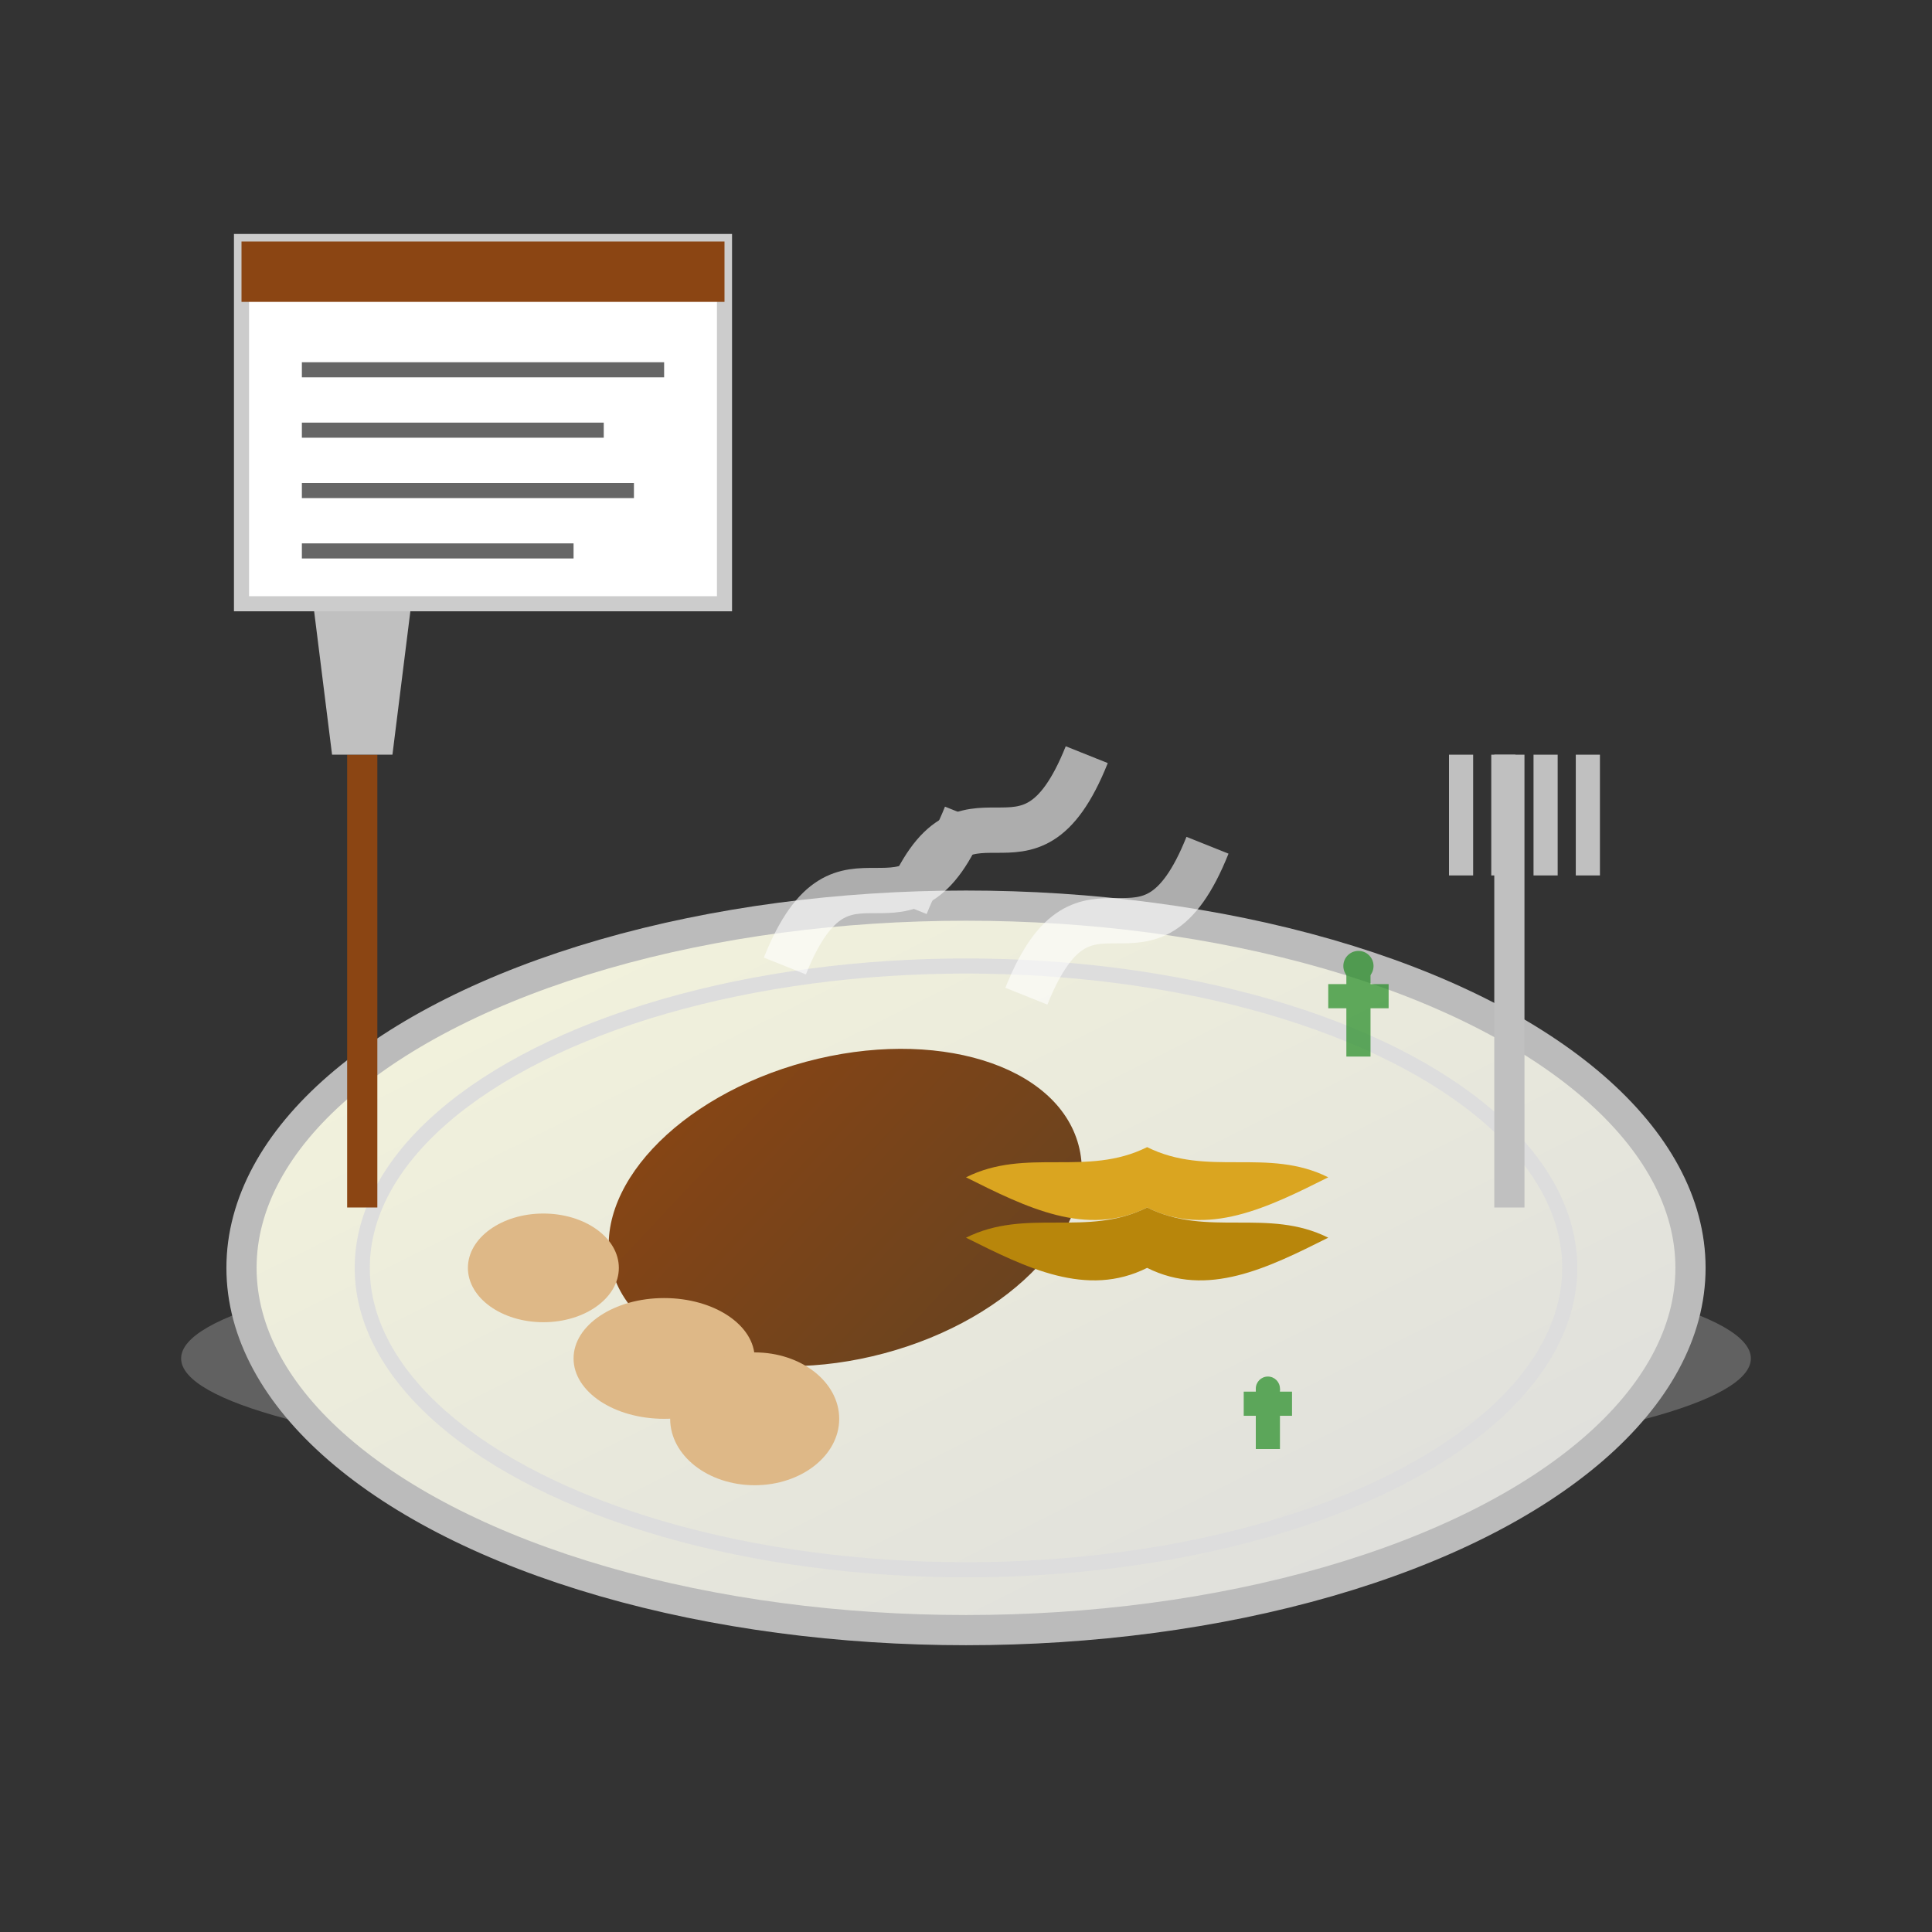 <svg xmlns="http://www.w3.org/2000/svg" viewBox="0 0 64 64" width="64" height="64">
  <rect x="0" y="0" width="64" height="64" fill="#333333" stroke="none"/>
  <defs>
    <linearGradient id="plateGradient" x1="0%" y1="0%" x2="100%" y2="100%">
      <stop offset="0%" style="stop-color:#F5F5DC;stop-opacity:1" />
      <stop offset="100%" style="stop-color:#DCDCDC;stop-opacity:1" />
    </linearGradient>
    <linearGradient id="foodGradient" x1="0%" y1="0%" x2="100%" y2="100%">
      <stop offset="0%" style="stop-color:#8B4513;stop-opacity:1" />
      <stop offset="100%" style="stop-color:#654321;stop-opacity:1" />
    </linearGradient>
  </defs>
  
  <!-- Plate -->
  <ellipse cx="32" cy="45" rx="26" ry="4" fill="#CCCCCC" opacity="0.3"/>
  <ellipse cx="32" cy="42" rx="24" ry="12" fill="url(#plateGradient)" stroke="#BBBBBB" stroke-width="1"/>
  <ellipse cx="32" cy="42" rx="20" ry="10" fill="none" stroke="#DDDDDD" stroke-width="0.5"/>
  
  <!-- Main dish (Schnitzel/meat) -->
  <ellipse cx="28" cy="40" rx="8" ry="5" fill="url(#foodGradient)" transform="rotate(-15 28 40)"/>
  
  <!-- Side dishes (vegetables) -->
  <!-- Sauerkraut -->
  <g transform="translate(38, 38)">
    <path d="M0 0 C2 1, 4 0, 6 1 C4 2, 2 3, 0 2 C-2 3, -4 2, -6 1 C-4 0, -2 1, 0 0" fill="#DAA520"/>
    <path d="M0 2 C2 3, 4 2, 6 3 C4 4, 2 5, 0 4 C-2 5, -4 4, -6 3 C-4 2, -2 3, 0 2" fill="#B8860B"/>
  </g>
  
  <!-- Potatoes -->
  <ellipse cx="22" cy="45" rx="3" ry="2" fill="#DEB887"/>
  <ellipse cx="18" cy="42" rx="2.5" ry="1.8" fill="#DEB887"/>
  <ellipse cx="25" cy="47" rx="2.8" ry="2.2" fill="#DEB887"/>
  
  <!-- Chef's utensils -->
  <!-- Fork -->
  <g transform="translate(50, 25)">
    <rect x="-0.5" y="0" width="1" height="15" fill="#C0C0C0"/>
    <rect x="-2" y="0" width="0.8" height="4" fill="#C0C0C0"/>
    <rect x="-0.6" y="0" width="0.8" height="4" fill="#C0C0C0"/>
    <rect x="0.8" y="0" width="0.8" height="4" fill="#C0C0C0"/>
    <rect x="2.2" y="0" width="0.8" height="4" fill="#C0C0C0"/>
  </g>
  
  <!-- Knife -->
  <g transform="translate(12, 25)">
    <rect x="-0.5" y="0" width="1" height="15" fill="#8B4513"/>
    <path d="M-1 0 L1 0 L2 -8 L-2 -8 Z" fill="#C0C0C0"/>
  </g>
  
  <!-- Recipe book/paper -->
  <rect x="8" y="8" width="16" height="12" fill="#FFFFFF" stroke="#CCCCCC" stroke-width="0.5"/>
  <rect x="8" y="8" width="16" height="2" fill="#8B4513"/>
  
  <!-- Recipe text lines -->
  <rect x="10" y="12" width="12" height="0.5" fill="#666666"/>
  <rect x="10" y="14" width="10" height="0.5" fill="#666666"/>
  <rect x="10" y="16" width="11" height="0.5" fill="#666666"/>
  <rect x="10" y="18" width="9" height="0.5" fill="#666666"/>
  
  <!-- Steam lines -->
  <g opacity="0.6">
    <path d="M30 30 C32 25, 34 30, 36 25" stroke="#FFFFFF" stroke-width="1.5" fill="none"/>
    <path d="M26 32 C28 27, 30 32, 32 27" stroke="#FFFFFF" stroke-width="1.5" fill="none"/>
    <path d="M34 33 C36 28, 38 33, 40 28" stroke="#FFFFFF" stroke-width="1.5" fill="none"/>
  </g>
  
  <!-- Decorative herbs -->
  <g transform="translate(45, 35)" opacity="0.7">
    <path d="M0 0 L0 -3 M-1 -2 L1 -2" stroke="#228B22" stroke-width="0.8" fill="none"/>
    <circle cx="0" cy="-3" r="0.5" fill="#228B22"/>
  </g>
  
  <g transform="translate(42, 48)" opacity="0.7">
    <path d="M0 0 L0 -2 M-0.8 -1.5 L0.8 -1.5" stroke="#228B22" stroke-width="0.8" fill="none"/>
    <circle cx="0" cy="-2" r="0.4" fill="#228B22"/>
  </g>
</svg>
